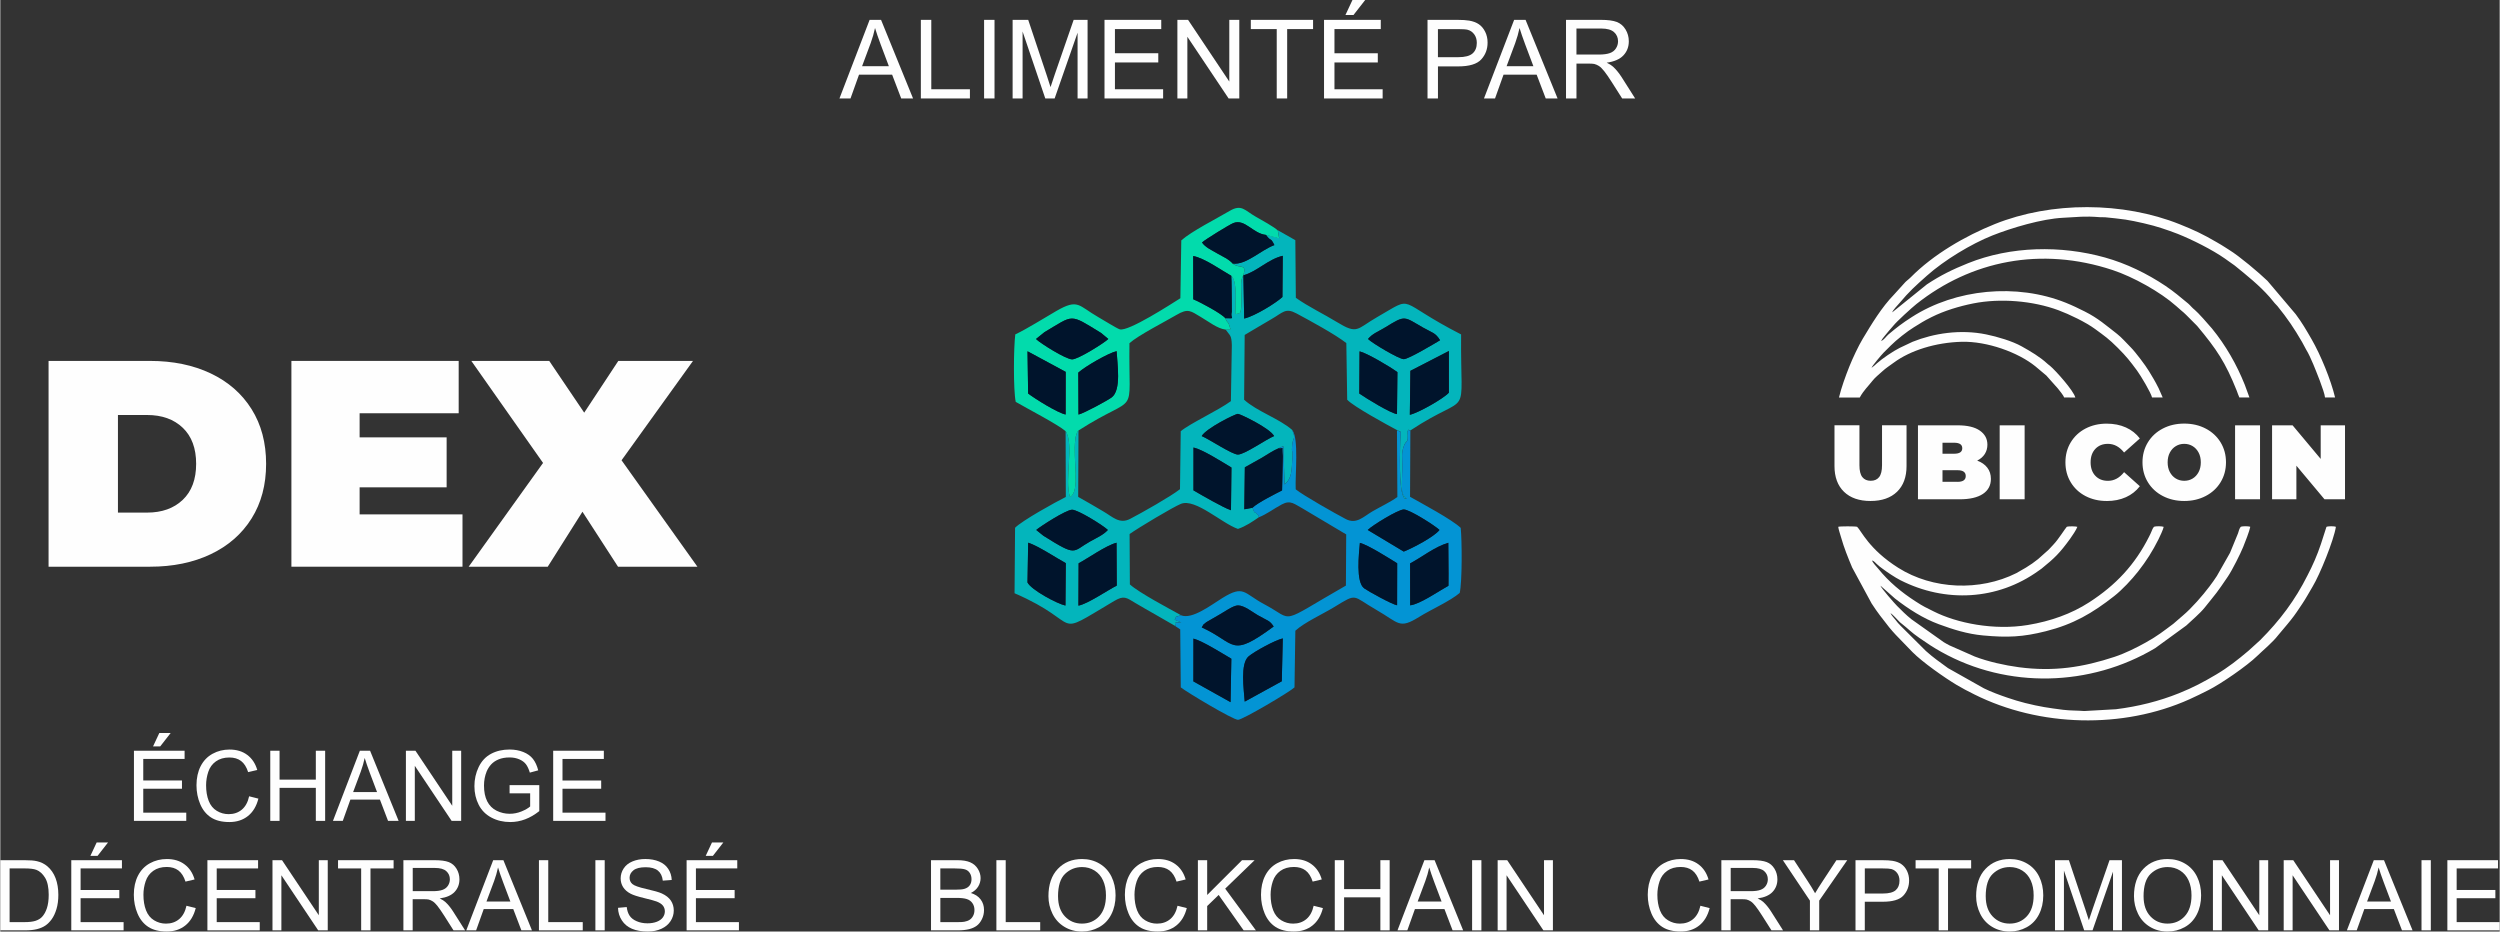 <?xml version="1.0" encoding="UTF-8"?>
<!DOCTYPE svg PUBLIC "-//W3C//DTD SVG 1.1//EN" "http://www.w3.org/Graphics/SVG/1.1/DTD/svg11.dtd">
<!-- Creator: CorelDRAW -->
<svg xmlns="http://www.w3.org/2000/svg" xml:space="preserve" width="2.834in" height="1.056in" version="1.1" style="shape-rendering:geometricPrecision; text-rendering:geometricPrecision; image-rendering:optimizeQuality; fill-rule:evenodd; clip-rule:evenodd"
viewBox="0 0 1094.92 408.09"
 xmlns:xlink="http://www.w3.org/1999/xlink"
 xmlns:xodm="http://www.corel.com/coreldraw/odm/2003">
 <rect x="0" y="0" width="1094.92" height="408.09" fill="#333333" stroke="none"/>
 <defs>
  <style type="text/css">
   <![CDATA[
    .fil5 {fill:#FEFEFE}
    .fil3 {fill:#00142C}
    .fil2 {fill:#02DBAC}
    .fil1 {fill:#0394D4}
    .fil0 {fill:#03B5BC}
    .fil4 {fill:#FEFEFE;fill-rule:nonzero}
   ]]>
  </style>
 </defs>
 <g id="Layer_x0020_1">
  <g id="_2128790243232">
   <path class="fil0" d="M450.28 237.74c4.38,1.4 12.18,6.62 16.48,8.97l-0.15 18.57c-3.62,-0.77 -15.02,-6.87 -16.64,-10.13l0.3 -17.41zm22.09 9.03c4.23,-2.28 11.98,-7.8 16.62,-9.01l0.1 18.78c-3.81,1.89 -12.72,8.02 -16.8,8.78l0.08 -18.54zm-18.57 -14.61c1.51,-1.36 13.06,-8.88 15.73,-8.87 2.58,0.01 13.75,6.97 15.66,8.87 -2.02,2.21 -4.88,3.42 -7.82,5.06 -7.95,4.47 -5.54,6.83 -20.45,-2.55l-3.12 -2.51zm68.9 -36.12c4.09,0.91 12.44,6.27 16.63,8.77l-0.21 18.71c-3.19,-1.03 -13.03,-6.72 -16.43,-8.71l0.01 -18.77zm3.6 -5.01c1.83,-3.31 14.63,-9.74 15.87,-9.73 0.94,0.01 13.97,6.23 15.85,9.72 -3.54,1.44 -12.92,8.09 -15.85,8.11 -2.55,0.02 -12.71,-6.82 -15.87,-8.1zm69.15 -37.12c3.18,0.73 13.18,6.61 16.58,9.11l-0.19 18.38c-2.89,-0.4 -13.59,-6.98 -16.51,-9.01l0.11 -18.48zm39.13 -0.16l-0.01 18.27c-2.12,2.43 -13.18,8.79 -17.1,9.69l0.25 -19.26 16.86 -8.69zm-35.43 -5.26c1.93,-2.38 4.62,-3.26 7.73,-5.19 8.8,-5.44 7.9,-4.65 16.5,0.26 4.04,2.3 5.2,2.07 7.35,5.47 -2.12,1.28 -13.86,8.31 -15.91,8.3 -2.1,-0.01 -13.83,-7 -15.67,-8.84zm-54.59 -27.9c5.95,-1.6 10.78,-7.03 17.25,-8.54l-0.15 18.05c-2.97,2.74 -12.24,8.42 -16.75,9.44l-0.35 -18.95zm9.91 -17.7c2.17,3.16 1.86,0.72 3.67,4.46 -5.88,2.16 -12.42,8.83 -18.23,8.1 3.05,2.49 6.3,-0.28 4.65,5.13 -1.42,1.97 -0.92,5.82 -0.89,8.59 0.12,9.45 -0.38,7.75 -2.63,8.43 0.01,-4.44 0.8,-11.99 -0.95,-15.72 -0.06,-0.14 -0.35,-0.24 -0.4,-0.56 -0.05,-0.32 -0.29,-0.36 -0.44,-0.54 0.21,3.48 0.11,6.78 0.2,10.24 0.01,0.47 0.04,5.49 0.03,5.54 -0.88,3.09 2.12,2.94 -2.82,2.81 1.07,2.76 1.12,0.59 2.26,4.88l-2.15 0.11c1.92,2.77 2.58,2.3 2.73,6.79l-0.41 24.59c-5.68,4.16 -17.89,9.74 -21.98,13.18l-0.32 25.38c-3.92,3.11 -16.81,10.41 -21.85,13.01 -4.7,2.43 -7.68,-0.92 -11.76,-3.28 -3.72,-2.15 -7.57,-4.5 -10.99,-6.35l0.13 -29.13c-0.73,0.96 -0.52,0.36 -1.07,2.28 -0.91,3.18 0.07,-1.36 -0.33,1.72 -1.15,8.61 2.33,22.57 -2.3,25.15 -2.6,-7.38 1.94,-22.94 -1.94,-28.88l0.09 28.89c-4.55,2.26 -19.17,10.36 -22.23,13.5l-0.23 28.68c31.16,13.46 15.33,20.17 43.62,3.41 4.38,-2.6 5.36,-1.48 9.31,0.87 5.66,3.37 11.93,6.78 17.49,10.08 1.01,-2.58 -1.6,-1.38 2.67,-1.63 -4.96,-2.09 -2.3,-0.17 -2.44,-2.38l2.25 -0.74c-4.89,-2.72 -18.42,-9.85 -22.38,-13.48l-0.12 -22.07c3.85,-2.73 18.93,-11.77 22.46,-13.21 6.32,-2.57 17.97,8.57 25.01,10.97 3.49,-1.19 6.34,-3.17 9.23,-5.17 -0.71,-2.09 -0.21,-0.32 -1.09,-1.55 -1.68,-2.36 0.14,2.1 -1.79,-2.58l-3.58 0.67 0.24 -18.38c2.08,-1.23 5.32,-2.93 7.59,-4.26 2.33,-1.37 4.7,-3.05 7.2,-4.08l2.07 -0.93 0.57 16.75c3.24,-2.66 3.05,-5.97 3.43,-11.63 0.29,-4.31 -0.54,-1.73 -0.09,-5.71 0.43,-3.81 1.68,-2.12 -0.02,-6.5 -5.83,-5.05 -15.42,-8.1 -21.06,-13.23l0.25 -28.38c3.8,-2.19 7.53,-4.54 11.53,-6.81 5.33,-3.03 6.26,-5.25 11.24,-2.57 6.06,3.26 16.74,9.05 21.76,12.94l0.38 24.82c2.66,2.93 17.67,11.1 21.81,13.29 2.37,1.42 1.52,-1.4 1.36,7.84 -0.07,3.81 -0.64,23.76 2.9,22.08 -2.14,-1.57 -2.1,-3.05 -2.11,-6.36 -0.01,-2.73 0.24,-5.55 0.21,-8.36 -0.02,-3.19 -0.45,-5.08 0.58,-8.04 1.2,-3.45 2.02,-0.43 1.69,-6.67 0.18,-0.18 0.39,-0.89 0.44,-0.62l0.8 0.3c27.27,-18.02 21.86,-2.32 22.22,-42.06 -29.27,-14.97 -19.77,-17.31 -36.61,-7.69 -9.17,5.24 -8.56,7.94 -17.87,2.23 -5.56,-3.41 -12.46,-6.7 -17.92,-10.58l-0.22 -25.25 -7.66 -4.34 0.6 3.46 -5.78 -1.51z"/>
   <path class="fil1" d="M545.14 307.37c-0.35,-5.21 -2.1,-16.71 1.76,-19.88 2.69,-2.21 11.62,-7.09 14.92,-7.82l-0.44 18.78 -16.25 8.92zm-22.46 -27.62c3.93,0.99 13.14,6.8 16.61,8.82l-0.35 19.03 -16.28 -9.1 0.02 -18.76zm3.63 -4.89c1.35,-2.1 -0.02,-0.55 2.02,-2.3l5.78 -3.34c1.97,-1.07 5.95,-4 8.07,-4.01 2.78,-0.01 6.39,2.97 8.66,4.27 4.47,2.57 5.12,2.18 6.99,4.97 -19.34,14.21 -16.27,7.3 -31.53,0.4zm85.59 -9.7c-2.21,-0.37 -12.66,-6.14 -14.42,-7.43 -3.71,-2.72 -2.31,-15.03 -1.88,-19.9 3.43,0.77 13.17,6.97 16.35,8.94l-0.04 18.4zm5.7 -18.36c5.38,-2.85 10.55,-7.16 16.73,-9.03l0.1 13.69 -0.03 5.13c-3.79,2.05 -12.61,8.18 -16.78,8.58l-0.03 -18.37zm-18.57 -14.64c1.93,-1.95 13.25,-8.96 15.81,-8.98 2.59,-0.02 14.02,7.33 15.64,8.98 -2.22,2.91 -11.73,7.94 -15.66,9.47l-15.78 -9.47zm-39.04 -35.76c2.61,0.38 1.24,-1.95 1.85,3.44l-0.32 14.98c-2.53,1.32 -10.9,5.49 -12.99,7.63 1.93,4.68 0.11,0.22 1.79,2.58 0.87,1.23 0.38,-0.54 1.09,1.55 3.69,-1.51 6.22,-3.59 10.03,-5.63 3.83,-2.04 5.46,-0.13 9.32,1.95l17.98 10.7c0.09,-0.17 0.36,0.31 0.87,0.49l-0.13 22.44c-30.32,17.32 -22.02,15.46 -35.72,8.2 -9.16,-4.86 -8.85,-8.67 -18.51,-2.68 -4.88,3.02 -13.17,9.47 -18.04,7.48l-2.25 0.74c0.13,2.21 -2.52,0.29 2.44,2.38 -4.27,0.24 -1.65,-0.95 -2.67,1.63l2.17 1.44 0.24 25.4c3.04,2.36 22.81,14.18 25.06,14.21 1.97,0.03 22.67,-12.2 24.76,-14.21l0.37 -24.82c3.96,-3.64 12.2,-7.4 16.94,-10.3 10.47,-6.39 7.71,-5.06 18.53,1.16 10.07,5.79 9.95,8.58 18.83,3.06 5.14,-3.19 13.48,-6.88 17.71,-10.47 1.12,-5.14 0.99,-22.87 0.44,-28.5 -3.8,-3.64 -17.03,-10.7 -22.2,-13.62l0.14 -28.99 -0.8 -0.3c-0.05,-0.27 -0.26,0.44 -0.44,0.62 0.33,6.24 -0.49,3.22 -1.69,6.67 -1.03,2.95 -0.61,4.85 -0.58,8.04 0.02,2.81 -0.22,5.62 -0.21,8.36 0.01,3.3 -0.03,4.78 2.11,6.36 -3.54,1.69 -2.97,-18.27 -2.9,-22.08 0.16,-9.24 1.02,-6.42 -1.36,-7.84l0.18 29.25c-3.09,2.26 -7.06,4.05 -10.94,6.31 -3.93,2.28 -6.98,5.82 -11.69,3.34 -4.57,-2.4 -18.69,-10.37 -21.91,-13.01 -0.32,-5.7 1.48,-22.66 -1.56,-25.96 1.7,4.39 0.45,2.69 0.02,6.5 -0.45,3.98 0.38,1.4 0.09,5.71 -0.38,5.66 -0.19,8.97 -3.43,11.63l-0.57 -16.75 -2.07 0.93z"/>
   <path class="fil2" d="M472.33 181.61l-0.08 -18.39c2.96,-2.65 13.21,-8.61 16.79,-9.38 0.24,5.38 2.2,17.05 -2.19,20.27 -1.85,1.36 -12.09,6.92 -14.51,7.5zm-22.06 -9.2l-0.27 -18.52 16.73 9.02 -0.03 18.68c-3.59,-0.73 -13.38,-6.88 -16.42,-9.18zm7.13 -26.89c13.07,-7.72 10.71,-8.32 24.84,0.35l3.15 2.63c-2.1,1.94 -13.28,8.93 -15.85,8.93 -2.72,0 -13.97,-7.05 -15.85,-8.93l3.7 -2.98zm9.28 43.34c3.88,5.94 -0.66,21.49 1.94,28.88 4.64,-2.58 1.16,-16.53 2.3,-25.15 0.41,-3.08 -0.57,1.46 0.33,-1.72 0.55,-1.92 0.34,-1.32 1.07,-2.28 26.96,-17.27 21.84,-3.9 22.33,-38.25 3.9,-3.48 15.74,-9.51 20.51,-12.33 5.27,-3.12 6.27,-1.77 10.81,0.89 3.52,2.06 7.08,4.98 10.78,5.5l2.15 -0.11c-1.15,-4.29 -1.19,-2.11 -2.26,-4.88 -1.46,-1.93 -10.86,-6.99 -14.05,-8.3l-0.04 -18.95c4.92,0.85 12.68,6.45 16.68,8.66 0.15,0.17 0.38,0.21 0.44,0.54 0.05,0.32 0.34,0.42 0.4,0.56 1.75,3.73 0.96,11.28 0.95,15.72 2.25,-0.68 2.76,1.02 2.63,-8.43 -0.03,-2.76 -0.54,-6.62 0.89,-8.59 1.65,-5.41 -1.6,-2.64 -4.65,-5.13 -1.82,-2.06 -4.51,-3.13 -6.97,-4.57 -2.4,-1.4 -5.05,-2.57 -6.51,-4.69 1.45,-1.32 12.07,-7.88 13.79,-8.53 5.05,-1.93 8.49,4.63 14.25,5.22l5.78 1.51 -0.6 -3.46c-1.27,-1.37 -7.27,-4.69 -9.76,-6.1 -4.73,-2.68 -6.07,-5.59 -11.37,-2.45 -5.52,3.27 -16.75,8.95 -21.14,12.89l-0.4 25.34c-3.62,2.27 -22.87,14.8 -26.59,13.62 -1.24,-0.39 -7.42,-4.23 -9.39,-5.35 -8.69,-4.97 -8.71,-8.23 -18.28,-2.73 -5.9,3.4 -12.64,7.72 -18.06,10.3 -0.74,5.6 -0.91,24.3 0.19,29.56 4.74,2.78 18.42,9.87 21.84,12.82z"/>
   <path class="fil3" d="M472.33 181.61c2.42,-0.57 12.66,-6.14 14.51,-7.5 4.39,-3.23 2.44,-14.9 2.19,-20.27 -3.58,0.77 -13.82,6.72 -16.79,9.38l0.08 18.39z"/>
   <path class="fil3" d="M539.92 115.47c5.81,0.73 12.35,-5.95 18.23,-8.1 -1.81,-3.74 -1.5,-1.3 -3.67,-4.46 -5.76,-0.59 -9.2,-7.15 -14.25,-5.22 -1.72,0.65 -12.34,7.21 -13.79,8.53 1.46,2.11 4.11,3.28 6.51,4.69 2.46,1.44 5.16,2.51 6.97,4.57z"/>
   <path class="fil3" d="M453.7 148.51c1.88,1.88 13.13,8.93 15.85,8.93 2.57,0 13.75,-6.99 15.85,-8.93l-3.15 -2.63c-14.13,-8.67 -11.76,-8.06 -24.84,-0.35l-3.7 2.98z"/>
   <path class="fil3" d="M617.73 162.46l-0.25 19.26c3.92,-0.9 14.99,-7.26 17.1,-9.69l0.01 -18.27 -16.86 8.69z"/>
   <path class="fil3" d="M544.57 120.61l0.35 18.95c4.5,-1.02 13.78,-6.69 16.75,-9.44l0.15 -18.05c-6.47,1.5 -11.3,6.94 -17.25,8.54z"/>
   <path class="fil3" d="M536.67 139.41c4.94,0.13 1.93,0.28 2.82,-2.81 0.01,-0.05 -0.02,-5.07 -0.03,-5.54 -0.09,-3.46 0.01,-6.77 -0.2,-10.24 -4,-2.21 -11.76,-7.81 -16.68,-8.66l0.04 18.95c3.19,1.32 12.58,6.38 14.05,8.3z"/>
   <path class="fil3" d="M617.6 246.81l0.03 18.37c4.17,-0.4 12.99,-6.53 16.78,-8.58l0.03 -5.13 -0.1 -13.69c-6.18,1.87 -11.36,6.18 -16.73,9.03z"/>
   <path class="fil3" d="M472.38 246.78l-0.08 18.54c4.08,-0.76 13,-6.89 16.8,-8.78l-0.1 -18.78c-4.64,1.21 -12.39,6.74 -16.62,9.01z"/>
   <path class="fil3" d="M545.14 307.37l16.25 -8.92 0.44 -18.78c-3.3,0.73 -12.23,5.61 -14.92,7.82 -3.86,3.18 -2.12,14.67 -1.76,19.88z"/>
   <path class="fil3" d="M599.16 148.51c1.85,1.85 13.57,8.83 15.67,8.84 2.05,0.01 13.79,-7.03 15.91,-8.3 -2.15,-3.4 -3.31,-3.17 -7.35,-5.47 -8.6,-4.9 -7.7,-5.7 -16.5,-0.26 -3.12,1.92 -5.8,2.81 -7.73,5.19z"/>
   <path class="fil3" d="M526.31 274.86c15.27,6.9 12.2,13.81 31.53,-0.4 -1.87,-2.79 -2.52,-2.4 -6.99,-4.97 -2.28,-1.31 -5.88,-4.28 -8.66,-4.27 -2.12,0.01 -6.11,2.93 -8.07,4.01l-5.78 3.34c-2.04,1.75 -0.67,0.2 -2.02,2.3z"/>
   <path class="fil3" d="M449.98 255.15c1.62,3.26 13.01,9.37 16.64,10.13l0.15 -18.57c-4.3,-2.35 -12.1,-7.57 -16.48,-8.97l-0.3 17.41z"/>
   <path class="fil3" d="M522.7 214.82c3.4,1.99 13.24,7.68 16.43,8.71l0.21 -18.71c-4.2,-2.5 -12.54,-7.85 -16.63,-8.77l-0.01 18.77z"/>
   <path class="fil3" d="M595.35 172.41c2.92,2.03 13.62,8.61 16.51,9.01l0.19 -18.38c-3.4,-2.5 -13.4,-8.37 -16.58,-9.11l-0.11 18.48z"/>
   <path class="fil3" d="M611.9 265.17l0.04 -18.4c-3.17,-1.97 -12.91,-8.17 -16.35,-8.94 -0.43,4.88 -1.83,17.18 1.88,19.9 1.76,1.29 12.22,7.06 14.42,7.43z"/>
   <path class="fil3" d="M599.03 232.17l15.78 9.47c3.93,-1.53 13.44,-6.55 15.66,-9.47 -1.62,-1.66 -13.06,-9 -15.64,-8.98 -2.55,0.02 -13.88,7.04 -15.81,8.98z"/>
   <path class="fil3" d="M453.81 232.17l3.12 2.51c14.91,9.39 12.51,7.02 20.45,2.55 2.93,-1.65 5.8,-2.85 7.82,-5.06 -1.91,-1.9 -13.09,-8.87 -15.66,-8.87 -2.66,-0.01 -14.21,7.52 -15.73,8.87z"/>
   <path class="fil3" d="M526.31 191.04c3.16,1.28 13.32,8.12 15.87,8.1 2.93,-0.02 12.31,-6.67 15.85,-8.11 -1.88,-3.49 -14.91,-9.71 -15.85,-9.72 -1.24,-0.01 -14.04,6.42 -15.87,9.73z"/>
   <path class="fil3" d="M522.66 298.51l16.28 9.1 0.35 -19.03c-3.46,-2.02 -12.67,-7.84 -16.61,-8.82l-0.02 18.76z"/>
   <path class="fil3" d="M548.53 222.46c2.09,-2.14 10.46,-6.31 12.99,-7.63l0.32 -14.98c-0.61,-5.39 0.76,-3.07 -1.85,-3.44 -2.5,1.03 -4.87,2.71 -7.2,4.08 -2.27,1.34 -5.51,3.04 -7.59,4.26l-0.24 18.38 3.58 -0.67z"/>
   <path class="fil3" d="M450.27 172.41c3.04,2.3 12.83,8.44 16.42,9.18l0.03 -18.68 -16.73 -9.02 0.27 18.52z"/>
  </g>
  <path class="fil4" d="M367.61 43.13l13.21 -34.43 5.01 0 14.02 34.43 -5.19 0 -3.98 -10.43 -14.5 0 -3.73 10.43 -4.83 0zm9.91 -14.14l11.73 0 -3.59 -9.54c-1.08,-2.9 -1.9,-5.3 -2.47,-7.19 -0.47,2.25 -1.11,4.45 -1.9,6.63l-3.77 10.11z"/>
  <polygon id="_1" class="fil4" points="403.27,43.13 403.27,8.7 407.84,8.7 407.84,39.1 424.76,39.1 424.76,43.13 "/>
  <polygon id="_2" class="fil4" points="430.97,43.13 430.97,8.7 435.54,8.7 435.54,43.13 "/>
  <path id="_3" class="fil4" d="M443.47 43.13l0 -34.43 6.83 0 8.14 24.37c0.75,2.27 1.3,3.97 1.64,5.1 0.39,-1.25 1.01,-3.09 1.84,-5.52l8.29 -23.95 6.1 0 0 34.43 -4.38 0 0 -28.8 -10.05 28.8 -4.1 0 -9.94 -29.33 0 29.33 -4.38 0z"/>
  <polygon id="_4" class="fil4" points="483.72,43.13 483.72,8.7 508.58,8.7 508.58,12.74 488.29,12.74 488.29,23.32 507.28,23.32 507.28,27.36 488.29,27.36 488.29,39.1 509.4,39.1 509.4,43.13 "/>
  <polygon id="_5" class="fil4" points="515.65,43.13 515.65,8.7 520.33,8.7 538.39,35.73 538.39,8.7 542.77,8.7 542.77,43.13 538.09,43.13 520.02,16.11 520.02,43.13 "/>
  <polygon id="_6" class="fil4" points="559.17,43.13 559.17,12.74 547.82,12.74 547.82,8.7 575.09,8.7 575.09,12.74 563.74,12.74 563.74,43.13 "/>
  <path id="_7" class="fil4" d="M579.89 43.13l0 -34.43 24.86 0 0 4.04 -20.29 0 0 10.58 18.99 0 0 4.04 -18.99 0 0 11.73 21.11 0 0 4.04 -25.68 0zm9.38 -36.55l3.08 -6.59 5.58 0 -5.14 6.59 -3.51 0z"/>
  <path id="_8" class="fil4" d="M625.23 43.13l0 -34.43 13 0c2.28,0 4.03,0.11 5.24,0.33 1.69,0.28 3.11,0.82 4.26,1.6 1.15,0.79 2.07,1.9 2.77,3.32 0.7,1.42 1.04,2.98 1.04,4.69 0,2.92 -0.93,5.39 -2.8,7.41 -1.86,2.03 -5.23,3.04 -10.11,3.04l-8.83 0 0 14.04 -4.57 0zm4.57 -18.08l8.9 0c2.95,0 5.03,-0.55 6.27,-1.64 1.24,-1.1 1.85,-2.64 1.85,-4.63 0,-1.43 -0.36,-2.67 -1.09,-3.69 -0.73,-1.03 -1.69,-1.71 -2.88,-2.04 -0.77,-0.2 -2.19,-0.3 -4.25,-0.3l-8.81 0 0 12.31z"/>
  <path id="_9" class="fil4" d="M649.96 43.13l13.21 -34.43 5.01 0 14.02 34.43 -5.19 0 -3.98 -10.43 -14.5 0 -3.73 10.43 -4.83 0zm9.91 -14.14l11.73 0 -3.59 -9.54c-1.08,-2.9 -1.9,-5.3 -2.47,-7.19 -0.47,2.25 -1.11,4.45 -1.9,6.63l-3.77 10.11z"/>
  <path id="_10" class="fil4" d="M685.9 43.13l0 -34.43 15.26 0c3.07,0 5.4,0.31 7,0.93 1.59,0.62 2.87,1.71 3.82,3.27 0.95,1.56 1.43,3.29 1.43,5.19 0,2.44 -0.79,4.5 -2.37,6.18 -1.58,1.67 -4.01,2.73 -7.32,3.19 1.21,0.58 2.12,1.15 2.75,1.72 1.33,1.22 2.59,2.75 3.77,4.58l5.95 9.38 -5.69 0 -4.55 -7.16c-1.32,-2.08 -2.42,-3.66 -3.28,-4.75 -0.87,-1.1 -1.64,-1.86 -2.32,-2.3 -0.67,-0.43 -1.37,-0.74 -2.07,-0.91 -0.51,-0.1 -1.36,-0.16 -2.53,-0.16l-5.27 0 0 15.29 -4.57 0zm4.57 -19.23l9.78 0c2.08,0 3.7,-0.22 4.87,-0.65 1.17,-0.42 2.06,-1.11 2.66,-2.07 0.61,-0.95 0.91,-1.97 0.91,-3.09 0,-1.63 -0.59,-2.97 -1.76,-4.02 -1.18,-1.05 -3.04,-1.57 -5.58,-1.57l-10.88 0 0 11.4z"/>
  <g id="_2128790268576">
   <path class="fil5" d="M1023.19 230.81c-0.74,-0.37 -3.45,-0.35 -4.16,0l-2.42 7.51c-0.82,2.5 -1.71,4.73 -2.71,7.1 -1,2.39 -2.04,4.39 -3.17,6.64 -5.39,10.78 -12.08,19.72 -20.71,28.35l-5.14 4.67c-4.55,3.85 -8.92,7.31 -14.13,10.4 -5.55,3.29 -10.01,5.67 -16.32,8.21 -8.72,3.51 -18.02,5.82 -27.58,7.01l-13.9 0.79c-2.86,-0.24 -6.36,-0.17 -9.27,-0.54 -6.57,-0.84 -10.13,-1.36 -16.65,-2.98 -2.73,-0.68 -5,-1.41 -7.55,-2.26 -3.18,-1.06 -7.6,-2.7 -10.54,-4.18l-15.69 -8.84c-3.83,-2.82 -6.24,-4.42 -9.68,-7.49l-11.06 -11.02c-0.41,-0.52 -0.76,-0.75 -1.19,-1.26 -0.39,-0.47 -0.72,-0.9 -1.09,-1.37 -0.56,-0.7 -1.98,-2.23 -2.18,-2.98 1.13,0.76 2.88,2.78 3.98,3.87 0.49,0.48 0.52,0.47 1.07,0.9 2.61,2.03 3.93,3.6 7.61,6.13 3.39,2.34 5.91,4.06 9.59,6.11 29.11,16.28 65.29,15.29 93.7,-1.63l13.63 -9.92c2.46,-2.34 6.04,-5.33 8.07,-7.87 5.5,-6.89 5.01,-5.99 10.17,-13.62 1.93,-2.87 5.46,-9.91 6.69,-12.94 0.89,-2.2 2.72,-6.85 3.1,-8.8 -0.73,-0.36 -3.48,-0.35 -4.19,0 -0.66,0.84 -0.82,1.76 -1.18,2.85l-3.5 8.52 -5.77 10.17c-1.04,1.62 -2.08,3.05 -3.25,4.6 -2.95,3.93 -7.84,9.54 -11.6,12.69l-4.21 3.64c-4.48,3.33 -6.73,5.2 -11.98,8.14 -4.2,2.35 -9.14,4.8 -13.78,6.34 -13.77,4.56 -26.57,6.58 -41.9,4.55 -6.16,-0.81 -13.65,-2.49 -19.35,-4.69l-11.06 -4.88c-0.92,-0.46 -1.66,-0.91 -2.52,-1.41l-14.2 -10.08c-2.4,-1.92 -4.13,-3.71 -6.23,-5.79 -1.16,-1.15 -7.02,-7.85 -7.3,-8.89l6.38 5.64c5.74,4.48 12.31,8.72 19.17,11.25 6.27,2.31 12.49,4.28 19.36,4.92 10.83,1.01 17.51,0.69 27.55,-1.84 12.1,-3.05 20.46,-7.94 29.97,-15.41 3.5,-2.75 7.69,-7.24 10.51,-10.83 3.52,-4.48 6.31,-8.9 8.85,-13.97 0.63,-1.26 2.11,-4.41 2.3,-5.52 -0.76,-0.31 -3.48,-0.38 -4.27,0 -0.53,0.65 -0.79,1.3 -1.06,2 -0.35,0.87 -0.63,1.41 -1.01,2.17 -6.26,12.48 -14.65,21.37 -26.3,28.9 -7.89,5.1 -17.01,8.3 -26.86,9.93 -14.88,2.46 -31.09,-0.81 -41.28,-5.96 -3.73,-1.88 -4.22,-1.99 -7.9,-4.37 -6.19,-3.99 -11.71,-8.56 -16.35,-14.31 -0.7,-0.87 -2.46,-2.61 -2.73,-3.64 1.03,0.28 1.52,1.17 2.35,1.82 0.49,0.38 0.61,0.56 1.05,0.91 0.39,0.32 0.87,0.65 1.26,0.94 1.9,1.43 5.44,3.81 7.77,4.99 19.68,9.99 42.56,8.81 60.53,-4.15 0.53,-0.38 0.81,-0.52 1.29,-0.91 5.74,-4.65 7.93,-6.78 12.48,-13.03 0.88,-1.21 2.81,-4.07 3.21,-5.29 -0.57,-0.26 -4.01,-0.33 -4.65,0 -0.74,0.78 -3.68,5.53 -5.75,7.67 -1.4,1.45 -2.01,2.31 -3.29,3.33l-3.5 3.12c-1.83,1.44 -3.32,2.53 -5.34,3.74l-4.2 2.42c-16.01,8.01 -36.62,7.21 -51.73,-2.33 -12.84,-8.1 -16.23,-16.3 -18.01,-17.96 -0.57,-0.28 -7.73,-0.28 -8.29,0 0.19,1.34 0.78,2.97 1.22,4.52 1.35,4.77 3,8.79 4.87,13.28l8.53 15.76c2.65,4.13 4.78,6.71 7.7,10.46 0.96,1.24 1.85,2.12 2.86,3.27l7.36 7.6c4.33,4.38 13.99,11.17 19.27,14.33 2.59,1.55 5.03,2.81 7.82,4.2 28.52,14.27 65.02,15.28 94.27,2.12 1.38,-0.62 2.84,-1.29 4.17,-1.96 1.38,-0.69 2.64,-1.32 4.09,-2.04 5.64,-2.82 17.02,-10.72 21.36,-14.95 2.72,-2.65 6.67,-5.83 9.24,-9.15l4.03 -4.8c0.49,-0.62 0.91,-1.12 1.43,-1.76 1.86,-2.28 3.41,-4.69 5.08,-7.18 1.69,-2.52 2.95,-4.91 4.51,-7.51 3.21,-5.31 9.28,-20.31 10.21,-26.2z"/>
   <path class="fil5" d="M805.5 174.14l9.08 0c1.73,-3.16 3.73,-4.95 5.5,-7.24 1.2,-1.55 2.93,-2.86 4.37,-4.21 1.45,-1.36 3.42,-2.63 5.02,-3.81 7.37,-5.44 18.46,-8.86 29.78,-9.15 11.13,-0.28 24.71,4.62 32.27,10.76l4.8 4.03 5.08 5.71c0.65,0.84 2.45,2.98 2.7,3.9l4.91 0.01c-0.69,-2.93 -8.6,-11.81 -11.11,-13.9 -0.5,-0.42 -0.59,-0.4 -1.09,-0.87 -3.3,-3.07 -7.39,-5.44 -11.27,-7.62 -4.1,-2.31 -10.7,-4.26 -15.59,-5.26 -11.35,-2.32 -22.93,-0.48 -32.21,3.23l-5.66 2.68c-2.8,1.38 -7.66,4.68 -9.95,6.73 -0.76,0.68 -1.59,1.48 -2.4,2.02 0.23,-0.85 4.47,-5.83 5.33,-6.69 1.09,-1.08 1.99,-1.98 3.07,-3.06 2.53,-2.54 7.21,-6.24 10.14,-8.02 3.29,-2 3.89,-2.53 7.79,-4.48 5.6,-2.8 12.13,-4.76 18.3,-5.99 11.68,-2.32 25.99,-1.19 37.27,3 4.76,1.77 11.97,5.23 16.05,8.23 4.26,3.13 5.93,4.24 9.92,8.23 3.91,3.91 5.28,5.7 8.44,9.96 1.62,2.19 6.08,9.67 6.59,11.8l4.66 0c-0.65,-1.31 -1.11,-2.7 -1.8,-4.08 -1.74,-3.48 -2.47,-4.5 -4.26,-7.52 -1.35,-2.29 -5.86,-8.29 -7.86,-10.29 -1.86,-1.85 -4.07,-4.43 -6.06,-5.96 -4.83,-3.73 -8.33,-6.9 -14.2,-9.84 -2.84,-1.42 -5.19,-2.57 -8.23,-3.8 -21.63,-8.7 -48.34,-6.06 -67.44,6.22 -4.45,2.86 -6.4,4.39 -10.28,7.63 -1.01,0.84 -2.01,2.54 -3.26,2.87 0.67,-1.27 2.49,-3.19 3.43,-4.42 0.63,-0.81 1.13,-1.2 1.82,-2.1 1.5,-1.95 8.37,-8.16 10.23,-9.64 23.9,-18.96 54.53,-25.3 85.97,-14.9 8.9,2.94 20.87,9.55 27.87,15.79l2.22 1.95c0.89,0.75 1.25,1.02 2.07,1.85 0.71,0.71 1.25,1.25 1.96,1.96l2.93 2.95c8.58,10.26 12.36,15.96 17.31,28.31 0.38,0.96 0.76,2.2 1.16,3.01l4.41 -0.01 -2.03 -5.55c-3.55,-8.87 -8.33,-17.24 -14.37,-24.64 -1.33,-1.63 -6.34,-7.24 -7.54,-8.16 -1.15,-0.89 -1.95,-1.99 -2.87,-2.77 -3.19,-2.66 -6.46,-5.4 -9.93,-7.73 -8.1,-5.42 -17.12,-9.82 -26.54,-12.46 -19.26,-5.38 -41.26,-5.04 -60.03,2.52 -6.71,2.7 -11.98,5.27 -17.98,9.25l-15.2 12.27c0.26,-0.98 2.49,-3.26 3.12,-4 4.48,-5.33 6.94,-7.49 12.15,-12.13 7.56,-6.74 19.36,-13.88 28.57,-17.54 8.51,-3.38 21.8,-7.33 30.98,-7.77 6.96,-0.33 9.12,-0.83 16.2,-0.26 0.79,0.06 1.61,-0.04 2.4,0.05 2.92,0.32 5.86,0.56 8.8,1.01 4.26,0.66 11.65,2.35 15.67,3.7 2.59,0.87 4.91,1.64 7.24,2.57 6.32,2.53 15,6.88 20.61,10.79 0.5,0.35 0.95,0.68 1.43,1.02l2.87 2.04c5.36,4.36 10.75,8.64 15.34,13.85l2.22 2.68c0.43,0.51 0.78,0.75 1.19,1.26 4.35,5.38 7.31,9.74 10.77,15.73 0.59,1.03 1.11,2.15 1.72,3.19 0.59,1.01 1.2,2.08 1.7,3.2 0.52,1.18 1.02,2.2 1.51,3.4 0.99,2.41 4.89,11.84 5.12,14.49l4.41 0c-1.84,-7.69 -6.28,-18.56 -10.29,-25.51 -2.27,-3.94 -4.22,-7.31 -6.95,-10.96l-12.38 -14.61c-3.79,-3.65 -12.31,-10.83 -16.67,-13.5 -0.72,-0.44 -1.17,-0.73 -1.8,-1.15 -1.3,-0.87 -2.38,-1.46 -3.82,-2.31 -5.87,-3.45 -10.02,-5.38 -16.19,-7.85 -24.8,-9.92 -56.16,-10.04 -80.98,-0.07 -12.92,5.19 -26.91,13.29 -36.8,23.3 -1.07,1.08 -2.11,1.67 -3.04,2.84l-4.31 4.76c-5.42,5.57 -9.76,12.8 -13.72,19.39 -1.86,3.09 -4.41,8.53 -5.83,12.08 -1.66,4.16 -3.52,9.27 -4.55,13.58z"/>
   <path class="fil4" d="M819.3 219.47c-4.97,0 -8.84,-1.34 -11.62,-4.03 -2.78,-2.69 -4.17,-6.45 -4.17,-11.3l0 -17.83 10.93 0 0 17.5c0,2.38 0.42,4.11 1.27,5.19 0.85,1.08 2.08,1.62 3.68,1.62 1.6,0 2.83,-0.54 3.68,-1.62 0.85,-1.08 1.27,-2.81 1.27,-5.19l0 -17.5 10.74 0 0 17.83c0,4.85 -1.39,8.61 -4.17,11.3 -2.78,2.68 -6.65,4.03 -11.62,4.03zm46.72 -17.69c1.91,0.71 3.4,1.74 4.44,3.1 1.05,1.36 1.57,2.99 1.57,4.91 0,2.84 -1.17,5.04 -3.52,6.6 -2.35,1.56 -5.74,2.34 -10.19,2.34l-18.24 0 0 -32.41 17.32 0c4.32,0 7.59,0.77 9.79,2.32 2.21,1.54 3.31,3.6 3.31,6.16 0,1.51 -0.38,2.87 -1.13,4.07 -0.76,1.2 -1.88,2.18 -3.36,2.92zm-15.19 -7.82l0 4.81 5.09 0c2.38,0 3.57,-0.8 3.57,-2.41 0,-1.6 -1.19,-2.41 -3.57,-2.41l-5.09 0zm6.57 17.13c2.41,0 3.61,-0.85 3.61,-2.55 0,-1.7 -1.2,-2.55 -3.61,-2.55l-6.57 0 0 5.09 6.57 0zm18.48 -24.77l10.93 0 0 32.41 -10.93 0 0 -32.41zm46.86 33.15c-3.43,0 -6.51,-0.72 -9.26,-2.15 -2.75,-1.44 -4.9,-3.44 -6.46,-6.02 -1.56,-2.58 -2.34,-5.5 -2.34,-8.77 0,-3.27 0.78,-6.2 2.34,-8.77 1.56,-2.58 3.71,-4.58 6.46,-6.02 2.75,-1.43 5.83,-2.15 9.26,-2.15 3.15,0 5.96,0.56 8.43,1.67 2.47,1.11 4.51,2.72 6.11,4.82l-6.9 6.16c-2.01,-2.53 -4.37,-3.8 -7.08,-3.8 -2.28,0 -4.12,0.73 -5.51,2.2 -1.39,1.47 -2.08,3.43 -2.08,5.9 0,2.47 0.7,4.44 2.08,5.9 1.39,1.47 3.23,2.2 5.51,2.2 2.72,0 5.08,-1.27 7.08,-3.8l6.9 6.16c-1.61,2.1 -3.64,3.7 -6.11,4.81 -2.47,1.11 -5.28,1.67 -8.43,1.67zm33.99 0c-3.49,0 -6.62,-0.73 -9.4,-2.18 -2.78,-1.45 -4.95,-3.46 -6.53,-6.04 -1.57,-2.58 -2.36,-5.49 -2.36,-8.73 0,-3.24 0.79,-6.15 2.36,-8.73 1.57,-2.58 3.75,-4.59 6.53,-6.04 2.78,-1.45 5.91,-2.18 9.4,-2.18 3.49,0 6.62,0.73 9.4,2.18 2.78,1.45 4.95,3.47 6.53,6.04 1.57,2.58 2.36,5.49 2.36,8.73 0,3.24 -0.79,6.15 -2.36,8.73 -1.57,2.58 -3.75,4.59 -6.53,6.04 -2.78,1.45 -5.91,2.18 -9.4,2.18zm0 -8.84c1.36,0 2.59,-0.33 3.68,-0.99 1.1,-0.66 1.97,-1.61 2.61,-2.82 0.65,-1.22 0.97,-2.65 0.97,-4.28 0,-1.64 -0.32,-3.06 -0.97,-4.28 -0.65,-1.22 -1.52,-2.16 -2.61,-2.82 -1.1,-0.66 -2.32,-1 -3.68,-1 -1.36,0 -2.58,0.33 -3.68,1 -1.1,0.66 -1.97,1.6 -2.62,2.82 -0.65,1.22 -0.97,2.65 -0.97,4.28 0,1.64 0.32,3.06 0.97,4.28 0.65,1.22 1.52,2.16 2.62,2.82 1.1,0.66 2.32,0.99 3.68,0.99zm22.27 -24.31l10.93 0 0 32.41 -10.93 0 0 -32.41zm48.16 0l0 32.41 -8.98 0 -12.32 -14.72 0 14.72 -10.65 0 0 -32.41 8.98 0 12.32 14.72 0 -14.72 10.65 0z"/>
  </g>
  <path class="fil4" d="M21.14 158.11l44.43 0c10.05,0 18.91,1.83 26.6,5.47 7.68,3.65 13.65,8.87 17.9,15.65 4.25,6.78 6.37,14.77 6.37,23.96 0,9.19 -2.12,17.17 -6.37,23.95 -4.25,6.78 -10.22,12 -17.9,15.65 -7.68,3.65 -16.55,5.47 -26.6,5.47l-44.43 0 0 -90.15zm43.14 66.45c6.53,0 11.74,-1.87 15.65,-5.6 3.91,-3.73 5.86,-8.99 5.86,-15.78 0,-6.78 -1.95,-12.04 -5.86,-15.78 -3.91,-3.74 -9.12,-5.6 -15.65,-5.6l-12.75 0 0 42.76 12.75 0z"/>
  <polygon id="_1_0" class="fil4" points="202.47,225.34 202.47,248.26 127.52,248.26 127.52,158.11 200.8,158.11 200.8,181.04 157.4,181.04 157.4,191.6 195.52,191.6 195.52,213.49 157.4,213.49 157.4,225.34 "/>
  <polygon id="_2_1" class="fil4" points="270.6,248.26 255.02,224.18 239.82,248.26 205.18,248.26 237.76,202.8 206.34,158.11 240.47,158.11 255.79,180.78 270.73,158.11 303.45,158.11 272.15,201.64 305.38,248.26 "/>
  <path class="fil4" d="M58.54 359.61l0 -30.74 22.19 0 0 3.61 -18.11 0 0 9.44 16.96 0 0 3.61 -16.96 0 0 10.47 18.84 0 0 3.61 -22.92 0zm8.37 -32.63l2.75 -5.88 4.98 0 -4.59 5.88 -3.13 0z"/>
  <path id="_1_2" class="fil4" d="M108.98 348.83l4.08 1.03c-0.85,3.34 -2.38,5.88 -4.59,7.63 -2.21,1.75 -4.92,2.63 -8.11,2.63 -3.31,0 -6,-0.67 -8.07,-2.02 -2.07,-1.35 -3.65,-3.3 -4.73,-5.85 -1.08,-2.56 -1.62,-5.3 -1.62,-8.24 0,-3.2 0.61,-5.99 1.83,-8.37 1.22,-2.38 2.96,-4.19 5.22,-5.43 2.25,-1.24 4.74,-1.85 7.44,-1.85 3.08,0 5.66,0.78 7.75,2.35 2.1,1.57 3.56,3.76 4.38,6.6l-3.99 0.94c-0.71,-2.23 -1.75,-3.86 -3.1,-4.88 -1.35,-1.02 -3.05,-1.53 -5.11,-1.53 -2.35,0 -4.33,0.57 -5.91,1.7 -1.58,1.13 -2.7,2.65 -3.33,4.56 -0.64,1.91 -0.97,3.88 -0.97,5.9 0,2.61 0.38,4.89 1.14,6.84 0.76,1.95 1.94,3.41 3.54,4.37 1.6,0.97 3.33,1.45 5.2,1.45 2.27,0 4.19,-0.66 5.77,-1.97 1.57,-1.32 2.64,-3.26 3.2,-5.85z"/>
  <polygon id="_2_3" class="fil4" points="118.26,359.61 118.26,328.88 122.33,328.88 122.33,341.54 138.22,341.54 138.22,328.88 142.3,328.88 142.3,359.61 138.22,359.61 138.22,345.14 122.33,345.14 122.33,359.61 "/>
  <path id="_3_4" class="fil4" d="M145.72 359.61l11.79 -30.74 4.47 0 12.51 30.74 -4.63 0 -3.56 -9.32 -12.94 0 -3.33 9.32 -4.31 0zm8.84 -12.62l10.48 0 -3.21 -8.52c-0.97,-2.59 -1.69,-4.73 -2.2,-6.42 -0.42,2 -0.99,3.97 -1.7,5.92l-3.37 9.02z"/>
  <polygon id="_4_5" class="fil4" points="177.68,359.61 177.68,328.88 181.86,328.88 197.98,353 197.98,328.88 201.89,328.88 201.89,359.61 197.71,359.61 181.58,335.49 181.58,359.61 "/>
  <path id="_5_6" class="fil4" d="M223.1 347.55l0 -3.61 13.01 0 0 11.39c-2,1.59 -4.06,2.79 -6.18,3.59 -2.12,0.8 -4.31,1.2 -6.54,1.2 -3.02,0 -5.76,-0.64 -8.23,-1.94 -2.46,-1.29 -4.33,-3.16 -5.58,-5.6 -1.26,-2.45 -1.89,-5.18 -1.89,-8.19 0,-2.99 0.62,-5.78 1.87,-8.38 1.25,-2.59 3.05,-4.51 5.4,-5.77 2.35,-1.26 5.05,-1.89 8.11,-1.89 2.22,0 4.23,0.36 6.02,1.08 1.8,0.72 3.2,1.72 4.22,3 1.02,1.29 1.8,2.97 2.33,5.04l-3.67 1c-0.47,-1.56 -1.04,-2.79 -1.72,-3.69 -0.69,-0.89 -1.66,-1.61 -2.93,-2.15 -1.27,-0.54 -2.68,-0.81 -4.23,-0.81 -1.85,0 -3.46,0.29 -4.82,0.85 -1.35,0.57 -2.44,1.31 -3.28,2.24 -0.83,0.92 -1.47,1.94 -1.93,3.04 -0.78,1.91 -1.17,3.97 -1.17,6.2 0,2.75 0.47,5.04 1.41,6.9 0.94,1.85 2.32,3.22 4.11,4.11 1.8,0.89 3.71,1.34 5.74,1.34 1.76,0 3.48,-0.34 5.15,-1.02 1.67,-0.69 2.94,-1.41 3.81,-2.19l0 -5.76 -9.02 0z"/>
  <polygon id="_6_7" class="fil4" points="242.2,359.61 242.2,328.88 264.39,328.88 264.39,332.48 246.28,332.48 246.28,341.93 263.23,341.93 263.23,345.53 246.28,345.53 246.28,356.01 265.12,356.01 265.12,359.61 "/>
  <path id="_7_8" class="fil4" d="M-0 407.57l0 -30.74 10.59 0c2.39,0 4.21,0.14 5.47,0.44 1.76,0.41 3.26,1.15 4.51,2.2 1.62,1.37 2.83,3.12 3.64,5.25 0.81,2.13 1.21,4.57 1.21,7.31 0,2.33 -0.27,4.4 -0.82,6.2 -0.54,1.8 -1.24,3.3 -2.1,4.48 -0.86,1.18 -1.79,2.11 -2.8,2.78 -1.01,0.68 -2.23,1.19 -3.66,1.55 -1.44,0.35 -3.08,0.52 -4.94,0.52l-11.09 0zm4.08 -3.61l6.55 0c2.02,0 3.61,-0.19 4.76,-0.56 1.15,-0.38 2.07,-0.91 2.75,-1.6 0.96,-0.97 1.71,-2.27 2.25,-3.9 0.54,-1.63 0.81,-3.61 0.81,-5.93 0,-3.22 -0.53,-5.7 -1.58,-7.43 -1.05,-1.73 -2.33,-2.89 -3.84,-3.48 -1.09,-0.42 -2.84,-0.63 -5.26,-0.63l-6.45 0 0 23.52z"/>
  <path id="_8_9" class="fil4" d="M31.09 407.57l0 -30.74 22.19 0 0 3.61 -18.11 0 0 9.44 16.96 0 0 3.61 -16.96 0 0 10.47 18.84 0 0 3.61 -22.92 0zm8.37 -32.63l2.75 -5.88 4.98 0 -4.59 5.88 -3.13 0z"/>
  <path id="_9_10" class="fil4" d="M81.53 396.79l4.08 1.03c-0.85,3.34 -2.38,5.88 -4.59,7.63 -2.21,1.75 -4.92,2.63 -8.11,2.63 -3.31,0 -6,-0.67 -8.07,-2.02 -2.07,-1.35 -3.65,-3.3 -4.73,-5.85 -1.08,-2.56 -1.62,-5.3 -1.62,-8.24 0,-3.2 0.61,-5.99 1.83,-8.37 1.22,-2.38 2.96,-4.19 5.22,-5.43 2.25,-1.24 4.74,-1.85 7.44,-1.85 3.08,0 5.66,0.78 7.75,2.35 2.1,1.57 3.56,3.76 4.38,6.6l-3.99 0.94c-0.71,-2.23 -1.75,-3.86 -3.1,-4.88 -1.35,-1.02 -3.05,-1.53 -5.11,-1.53 -2.35,0 -4.33,0.57 -5.91,1.7 -1.58,1.13 -2.7,2.65 -3.33,4.56 -0.64,1.91 -0.97,3.88 -0.97,5.9 0,2.61 0.38,4.89 1.14,6.84 0.76,1.95 1.94,3.41 3.54,4.37 1.6,0.97 3.33,1.45 5.2,1.45 2.27,0 4.19,-0.66 5.77,-1.97 1.57,-1.32 2.64,-3.26 3.2,-5.85z"/>
  <polygon id="_10_11" class="fil4" points="90.72,407.57 90.72,376.83 112.92,376.83 112.92,380.44 94.8,380.44 94.8,389.88 111.76,389.88 111.76,393.49 94.8,393.49 94.8,403.96 113.65,403.96 113.65,407.57 "/>
  <polygon id="_11" class="fil4" points="119.23,407.57 119.23,376.83 123.41,376.83 139.53,400.96 139.53,376.83 143.44,376.83 143.44,407.57 139.26,407.57 123.13,383.44 123.13,407.57 "/>
  <polygon id="_12" class="fil4" points="158.08,407.57 158.08,380.44 147.95,380.44 147.95,376.83 172.29,376.83 172.29,380.44 162.16,380.44 162.16,407.57 "/>
  <path id="_13" class="fil4" d="M176.58 407.57l0 -30.74 13.62 0c2.74,0 4.82,0.28 6.25,0.83 1.42,0.55 2.56,1.52 3.41,2.92 0.85,1.39 1.27,2.94 1.27,4.63 0,2.18 -0.71,4.02 -2.12,5.52 -1.41,1.5 -3.58,2.44 -6.53,2.85 1.08,0.51 1.9,1.03 2.45,1.53 1.19,1.09 2.31,2.46 3.36,4.09l5.32 8.37 -5.08 0 -4.06 -6.4c-1.18,-1.85 -2.16,-3.26 -2.93,-4.24 -0.77,-0.98 -1.46,-1.66 -2.07,-2.05 -0.6,-0.39 -1.22,-0.66 -1.85,-0.82 -0.46,-0.09 -1.21,-0.14 -2.26,-0.14l-4.71 0 0 13.65 -4.08 0zm4.08 -17.17l8.73 0c1.86,0 3.31,-0.19 4.35,-0.58 1.04,-0.38 1.84,-0.99 2.38,-1.85 0.54,-0.84 0.82,-1.76 0.82,-2.75 0,-1.45 -0.52,-2.65 -1.57,-3.59 -1.05,-0.94 -2.71,-1.4 -4.98,-1.4l-9.72 0 0 10.17z"/>
  <path id="_14" class="fil4" d="M204.13 407.57l11.79 -30.74 4.47 0 12.51 30.74 -4.63 0 -3.56 -9.32 -12.94 0 -3.33 9.32 -4.31 0zm8.84 -12.62l10.48 0 -3.21 -8.52c-0.97,-2.59 -1.69,-4.73 -2.2,-6.42 -0.42,2 -0.99,3.97 -1.7,5.92l-3.37 9.02z"/>
  <polygon id="_15" class="fil4" points="235.96,407.57 235.96,376.83 240.04,376.83 240.04,403.96 255.15,403.96 255.15,407.57 "/>
  <polygon id="_16" class="fil4" points="260.69,407.57 260.69,376.83 264.77,376.83 264.77,407.57 "/>
  <path id="_17" class="fil4" d="M270.6 397.7l3.82 -0.34c0.18,1.55 0.6,2.81 1.27,3.81 0.66,0.99 1.69,1.79 3.09,2.4 1.39,0.61 2.97,0.92 4.71,0.92 1.55,0 2.92,-0.23 4.11,-0.69 1.19,-0.47 2.07,-1.1 2.65,-1.91 0.58,-0.81 0.87,-1.69 0.87,-2.63 0,-0.96 -0.28,-1.8 -0.84,-2.52 -0.56,-0.71 -1.48,-1.32 -2.77,-1.81 -0.82,-0.31 -2.65,-0.82 -5.47,-1.5 -2.83,-0.68 -4.8,-1.32 -5.93,-1.92 -1.47,-0.77 -2.55,-1.73 -3.27,-2.87 -0.72,-1.14 -1.08,-2.42 -1.08,-3.83 0,-1.56 0.44,-3.01 1.32,-4.36 0.88,-1.35 2.16,-2.37 3.86,-3.08 1.69,-0.7 3.57,-1.05 5.64,-1.05 2.28,0 4.29,0.37 6.03,1.1 1.74,0.73 3.08,1.81 4.01,3.24 0.94,1.42 1.44,3.04 1.51,4.84l-3.91 0.3c-0.21,-1.94 -0.92,-3.4 -2.12,-4.39 -1.21,-0.99 -3,-1.49 -5.36,-1.49 -2.46,0 -4.26,0.45 -5.38,1.35 -1.12,0.9 -1.69,1.99 -1.69,3.26 0,1.1 0.4,2.01 1.2,2.73 0.79,0.71 2.83,1.45 6.13,2.19 3.31,0.75 5.57,1.4 6.8,1.96 1.78,0.82 3.11,1.86 3.96,3.13 0.85,1.26 1.27,2.71 1.27,4.36 0,1.64 -0.47,3.17 -1.4,4.62 -0.94,1.45 -2.28,2.57 -4.03,3.37 -1.75,0.8 -3.72,1.2 -5.92,1.2 -2.78,0 -5.1,-0.41 -6.98,-1.22 -1.88,-0.81 -3.35,-2.02 -4.41,-3.66 -1.07,-1.62 -1.63,-3.46 -1.69,-5.52z"/>
  <path id="_18" class="fil4" d="M300.65 407.57l0 -30.74 22.19 0 0 3.61 -18.11 0 0 9.44 16.96 0 0 3.61 -16.96 0 0 10.47 18.84 0 0 3.61 -22.92 0zm8.37 -32.63l2.75 -5.88 4.98 0 -4.59 5.88 -3.13 0z"/>
  <path class="fil4" d="M407.72 407.57l0 -30.74 11.53 0c2.35,0 4.23,0.31 5.65,0.93 1.42,0.62 2.53,1.58 3.33,2.87 0.81,1.29 1.21,2.64 1.21,4.06 0,1.31 -0.36,2.55 -1.07,3.71 -0.71,1.16 -1.78,2.1 -3.22,2.81 1.86,0.54 3.29,1.47 4.29,2.79 1,1.31 1.5,2.86 1.5,4.65 0,1.45 -0.31,2.78 -0.92,4.02 -0.61,1.24 -1.36,2.19 -2.25,2.86 -0.89,0.67 -2.02,1.17 -3.36,1.52 -1.35,0.34 -3.01,0.52 -4.96,0.52l-11.73 0zm4.08 -17.82l6.65 0c1.8,0 3.1,-0.12 3.88,-0.36 1.04,-0.31 1.82,-0.82 2.34,-1.54 0.52,-0.71 0.79,-1.61 0.79,-2.69 0,-1.02 -0.24,-1.92 -0.74,-2.7 -0.49,-0.78 -1.19,-1.32 -2.1,-1.6 -0.91,-0.29 -2.47,-0.43 -4.67,-0.43l-6.15 0 0 9.32zm0 14.21l7.66 0c1.32,0 2.24,-0.05 2.78,-0.15 0.93,-0.17 1.72,-0.44 2.35,-0.84 0.63,-0.39 1.15,-0.97 1.55,-1.72 0.41,-0.75 0.61,-1.62 0.61,-2.6 0,-1.15 -0.29,-2.15 -0.89,-3 -0.59,-0.85 -1.4,-1.45 -2.45,-1.79 -1.04,-0.34 -2.54,-0.51 -4.49,-0.51l-7.11 0 0 10.6z"/>
  <polygon id="_1_12" class="fil4" points="436.36,407.57 436.36,376.83 440.44,376.83 440.44,403.96 455.55,403.96 455.55,407.57 "/>
  <path id="_2_13" class="fil4" d="M459.16 392.61c0,-5.09 1.37,-9.09 4.11,-11.97 2.74,-2.88 6.27,-4.32 10.61,-4.32 2.84,0 5.39,0.68 7.68,2.03 2.28,1.35 4.01,3.24 5.21,5.67 1.2,2.42 1.8,5.17 1.8,8.23 0,3.11 -0.63,5.9 -1.89,8.36 -1.26,2.46 -3.04,4.32 -5.35,5.58 -2.31,1.27 -4.8,1.9 -7.47,1.9 -2.9,0 -5.48,-0.7 -7.76,-2.1 -2.28,-1.39 -4.01,-3.3 -5.18,-5.72 -1.17,-2.41 -1.76,-4.96 -1.76,-7.66zm4.21 0.07c0,3.7 0.99,6.61 2.98,8.74 1.99,2.12 4.49,3.19 7.49,3.19 3.06,0 5.57,-1.07 7.56,-3.22 1.97,-2.15 2.96,-5.19 2.96,-9.14 0,-2.5 -0.42,-4.68 -1.27,-6.54 -0.84,-1.86 -2.08,-3.31 -3.71,-4.33 -1.63,-1.02 -3.46,-1.54 -5.48,-1.54 -2.88,0 -5.35,0.99 -7.43,2.96 -2.08,1.97 -3.11,5.27 -3.11,9.88z"/>
  <path id="_3_14" class="fil4" d="M515.69 396.79l4.08 1.03c-0.85,3.34 -2.38,5.88 -4.59,7.63 -2.21,1.75 -4.92,2.63 -8.11,2.63 -3.31,0 -6,-0.67 -8.07,-2.02 -2.07,-1.35 -3.65,-3.3 -4.73,-5.85 -1.08,-2.56 -1.62,-5.3 -1.62,-8.24 0,-3.2 0.61,-5.99 1.83,-8.37 1.22,-2.38 2.96,-4.19 5.22,-5.43 2.25,-1.24 4.74,-1.85 7.44,-1.85 3.08,0 5.66,0.78 7.75,2.35 2.1,1.57 3.56,3.76 4.38,6.6l-3.99 0.94c-0.71,-2.23 -1.75,-3.86 -3.1,-4.88 -1.35,-1.02 -3.05,-1.53 -5.11,-1.53 -2.35,0 -4.33,0.57 -5.91,1.7 -1.58,1.13 -2.7,2.65 -3.33,4.56 -0.64,1.91 -0.97,3.88 -0.97,5.9 0,2.61 0.38,4.89 1.14,6.84 0.76,1.95 1.94,3.41 3.54,4.37 1.6,0.97 3.33,1.45 5.2,1.45 2.27,0 4.19,-0.66 5.77,-1.97 1.57,-1.32 2.64,-3.26 3.2,-5.85z"/>
  <polygon id="_4_15" class="fil4" points="524.63,407.57 524.63,376.83 528.7,376.83 528.7,392.07 543.97,376.83 549.48,376.83 536.59,389.3 550.04,407.57 544.67,407.57 533.73,392.06 528.7,396.92 528.7,407.57 "/>
  <path id="_5_16" class="fil4" d="M575.32 396.79l4.08 1.03c-0.85,3.34 -2.38,5.88 -4.59,7.63 -2.21,1.75 -4.92,2.63 -8.11,2.63 -3.31,0 -6,-0.67 -8.07,-2.02 -2.07,-1.35 -3.65,-3.3 -4.73,-5.85 -1.08,-2.56 -1.62,-5.3 -1.62,-8.24 0,-3.2 0.61,-5.99 1.83,-8.37 1.22,-2.38 2.96,-4.19 5.22,-5.43 2.25,-1.24 4.74,-1.85 7.44,-1.85 3.08,0 5.66,0.78 7.75,2.35 2.1,1.57 3.56,3.76 4.38,6.6l-3.99 0.94c-0.71,-2.23 -1.75,-3.86 -3.1,-4.88 -1.35,-1.02 -3.05,-1.53 -5.11,-1.53 -2.35,0 -4.33,0.57 -5.91,1.7 -1.58,1.13 -2.7,2.65 -3.33,4.56 -0.64,1.91 -0.97,3.88 -0.97,5.9 0,2.61 0.38,4.89 1.14,6.84 0.76,1.95 1.94,3.41 3.54,4.37 1.6,0.97 3.33,1.45 5.2,1.45 2.27,0 4.19,-0.66 5.77,-1.97 1.57,-1.32 2.64,-3.26 3.2,-5.85z"/>
  <polygon id="_6_17" class="fil4" points="584.6,407.57 584.6,376.83 588.68,376.83 588.68,389.5 604.57,389.5 604.57,376.83 608.64,376.83 608.64,407.57 604.57,407.57 604.57,393.1 588.68,393.1 588.68,407.57 "/>
  <path id="_7_18" class="fil4" d="M612.07 407.57l11.79 -30.74 4.47 0 12.51 30.74 -4.63 0 -3.56 -9.32 -12.94 0 -3.33 9.32 -4.31 0zm8.84 -12.62l10.48 0 -3.21 -8.52c-0.97,-2.59 -1.69,-4.73 -2.2,-6.42 -0.42,2 -0.99,3.97 -1.7,5.92l-3.37 9.02z"/>
  <polygon id="_8_19" class="fil4" points="644.76,407.57 644.76,376.83 648.83,376.83 648.83,407.57 "/>
  <polygon id="_9_20" class="fil4" points="655.95,407.57 655.95,376.83 660.13,376.83 676.26,400.96 676.26,376.83 680.16,376.83 680.16,407.57 675.99,407.57 659.86,383.44 659.86,407.57 "/>
  <path class="fil4" d="M744.75 396.79l4.08 1.03c-0.85,3.34 -2.38,5.88 -4.59,7.63 -2.21,1.75 -4.92,2.63 -8.11,2.63 -3.31,0 -6,-0.67 -8.07,-2.02 -2.07,-1.35 -3.65,-3.3 -4.73,-5.85 -1.08,-2.56 -1.62,-5.3 -1.62,-8.24 0,-3.2 0.61,-5.99 1.83,-8.37 1.22,-2.38 2.96,-4.19 5.22,-5.43 2.25,-1.24 4.74,-1.85 7.44,-1.85 3.08,0 5.66,0.78 7.75,2.35 2.1,1.57 3.56,3.76 4.38,6.6l-3.99 0.94c-0.71,-2.23 -1.75,-3.86 -3.1,-4.88 -1.35,-1.02 -3.05,-1.53 -5.11,-1.53 -2.35,0 -4.33,0.57 -5.91,1.7 -1.58,1.13 -2.7,2.65 -3.33,4.56 -0.64,1.91 -0.97,3.88 -0.97,5.9 0,2.61 0.38,4.89 1.14,6.84 0.76,1.95 1.94,3.41 3.54,4.37 1.6,0.97 3.33,1.45 5.2,1.45 2.27,0 4.19,-0.66 5.77,-1.97 1.57,-1.32 2.64,-3.26 3.2,-5.85z"/>
  <path id="_1_21" class="fil4" d="M753.95 407.57l0 -30.74 13.62 0c2.74,0 4.82,0.28 6.25,0.83 1.42,0.55 2.56,1.52 3.41,2.92 0.85,1.39 1.27,2.94 1.27,4.63 0,2.18 -0.71,4.02 -2.12,5.52 -1.41,1.5 -3.58,2.44 -6.53,2.85 1.08,0.51 1.9,1.03 2.45,1.53 1.19,1.09 2.31,2.46 3.36,4.09l5.32 8.37 -5.08 0 -4.06 -6.4c-1.18,-1.85 -2.16,-3.26 -2.93,-4.24 -0.77,-0.98 -1.46,-1.66 -2.07,-2.05 -0.6,-0.39 -1.22,-0.66 -1.85,-0.82 -0.46,-0.09 -1.21,-0.14 -2.26,-0.14l-4.71 0 0 13.65 -4.08 0zm4.08 -17.17l8.73 0c1.86,0 3.31,-0.19 4.35,-0.58 1.04,-0.38 1.84,-0.99 2.38,-1.85 0.54,-0.84 0.82,-1.76 0.82,-2.75 0,-1.45 -0.52,-2.65 -1.57,-3.59 -1.05,-0.94 -2.71,-1.4 -4.98,-1.4l-9.72 0 0 10.17z"/>
  <path id="_2_22" class="fil4" d="M792.75 407.57l0 -13.02 -11.85 -17.71 4.89 0 6.08 9.3c1.13,1.72 2.18,3.45 3.14,5.17 0.94,-1.61 2.07,-3.41 3.4,-5.42l5.95 -9.06 4.74 0 -12.28 17.71 0 13.02 -4.08 0z"/>
  <path id="_3_23" class="fil4" d="M812.72 407.57l0 -30.74 11.6 0c2.04,0 3.6,0.1 4.68,0.29 1.51,0.25 2.78,0.73 3.8,1.43 1.02,0.71 1.85,1.69 2.47,2.96 0.62,1.27 0.93,2.66 0.93,4.19 0,2.6 -0.83,4.81 -2.5,6.62 -1.66,1.81 -4.67,2.71 -9.02,2.71l-7.89 0 0 12.54 -4.08 0zm4.08 -16.14l7.94 0c2.63,0 4.49,-0.49 5.6,-1.47 1.1,-0.98 1.65,-2.35 1.65,-4.13 0,-1.28 -0.32,-2.38 -0.97,-3.3 -0.65,-0.92 -1.51,-1.52 -2.57,-1.82 -0.69,-0.18 -1.95,-0.27 -3.79,-0.27l-7.86 0 0 10.99z"/>
  <polygon id="_4_24" class="fil4" points="849.17,407.57 849.17,380.44 839.04,380.44 839.04,376.83 863.38,376.83 863.38,380.44 853.25,380.44 853.25,407.57 "/>
  <path id="_5_25" class="fil4" d="M865.56 392.61c0,-5.09 1.37,-9.09 4.11,-11.97 2.74,-2.88 6.27,-4.32 10.61,-4.32 2.84,0 5.39,0.68 7.68,2.03 2.28,1.35 4.01,3.24 5.21,5.67 1.2,2.42 1.8,5.17 1.8,8.23 0,3.11 -0.63,5.9 -1.89,8.36 -1.26,2.46 -3.04,4.32 -5.35,5.58 -2.31,1.27 -4.8,1.9 -7.47,1.9 -2.9,0 -5.48,-0.7 -7.76,-2.1 -2.28,-1.39 -4.01,-3.3 -5.18,-5.72 -1.17,-2.41 -1.76,-4.96 -1.76,-7.66zm4.21 0.07c0,3.7 0.99,6.61 2.98,8.74 1.99,2.12 4.49,3.19 7.49,3.19 3.06,0 5.57,-1.07 7.56,-3.22 1.97,-2.15 2.96,-5.19 2.96,-9.14 0,-2.5 -0.42,-4.68 -1.27,-6.54 -0.84,-1.86 -2.08,-3.31 -3.71,-4.33 -1.63,-1.02 -3.46,-1.54 -5.48,-1.54 -2.88,0 -5.35,0.99 -7.43,2.96 -2.08,1.97 -3.11,5.27 -3.11,9.88z"/>
  <path id="_6_26" class="fil4" d="M900.11 407.57l0 -30.74 6.1 0 7.27 21.76c0.67,2.02 1.16,3.54 1.47,4.55 0.35,-1.11 0.9,-2.76 1.65,-4.93l7.4 -21.38 5.44 0 0 30.74 -3.91 0 0 -25.71 -8.97 25.71 -3.66 0 -8.87 -26.19 0 26.19 -3.91 0z"/>
  <path id="_7_27" class="fil4" d="M934.71 392.61c0,-5.09 1.37,-9.09 4.11,-11.97 2.74,-2.88 6.27,-4.32 10.61,-4.32 2.84,0 5.39,0.68 7.68,2.03 2.28,1.35 4.01,3.24 5.21,5.67 1.2,2.42 1.8,5.17 1.8,8.23 0,3.11 -0.63,5.9 -1.89,8.36 -1.26,2.46 -3.04,4.32 -5.35,5.58 -2.31,1.27 -4.8,1.9 -7.47,1.9 -2.9,0 -5.48,-0.7 -7.76,-2.1 -2.28,-1.39 -4.01,-3.3 -5.18,-5.72 -1.17,-2.41 -1.76,-4.96 -1.76,-7.66zm4.21 0.07c0,3.7 0.99,6.61 2.98,8.74 1.99,2.12 4.49,3.19 7.49,3.19 3.06,0 5.57,-1.07 7.56,-3.22 1.97,-2.15 2.96,-5.19 2.96,-9.14 0,-2.5 -0.42,-4.68 -1.27,-6.54 -0.84,-1.86 -2.08,-3.31 -3.71,-4.33 -1.63,-1.02 -3.46,-1.54 -5.48,-1.54 -2.88,0 -5.35,0.99 -7.43,2.96 -2.08,1.97 -3.11,5.27 -3.11,9.88z"/>
  <polygon id="_8_28" class="fil4" points="969.3,407.57 969.3,376.83 973.48,376.83 989.61,400.96 989.61,376.83 993.51,376.83 993.51,407.57 989.34,407.57 973.21,383.44 973.21,407.57 "/>
  <polygon id="_9_29" class="fil4" points="1000.3,407.57 1000.3,376.83 1004.48,376.83 1020.61,400.96 1020.61,376.83 1024.52,376.83 1024.52,407.57 1020.34,407.57 1004.21,383.44 1004.21,407.57 "/>
  <path id="_10_30" class="fil4" d="M1027.98 407.57l11.79 -30.74 4.47 0 12.51 30.74 -4.63 0 -3.56 -9.32 -12.94 0 -3.33 9.32 -4.31 0zm8.84 -12.62l10.48 0 -3.21 -8.52c-0.97,-2.59 -1.69,-4.73 -2.2,-6.42 -0.42,2 -0.99,3.97 -1.7,5.92l-3.37 9.02z"/>
  <polygon id="_11_31" class="fil4" points="1060.67,407.57 1060.67,376.83 1064.75,376.83 1064.75,407.57 "/>
  <polygon id="_12_32" class="fil4" points="1072,407.57 1072,376.83 1094.19,376.83 1094.19,380.44 1076.07,380.44 1076.07,389.88 1093.03,389.88 1093.03,393.49 1076.07,393.49 1076.07,403.96 1094.92,403.96 1094.92,407.57 "/>
 </g>
</svg>
